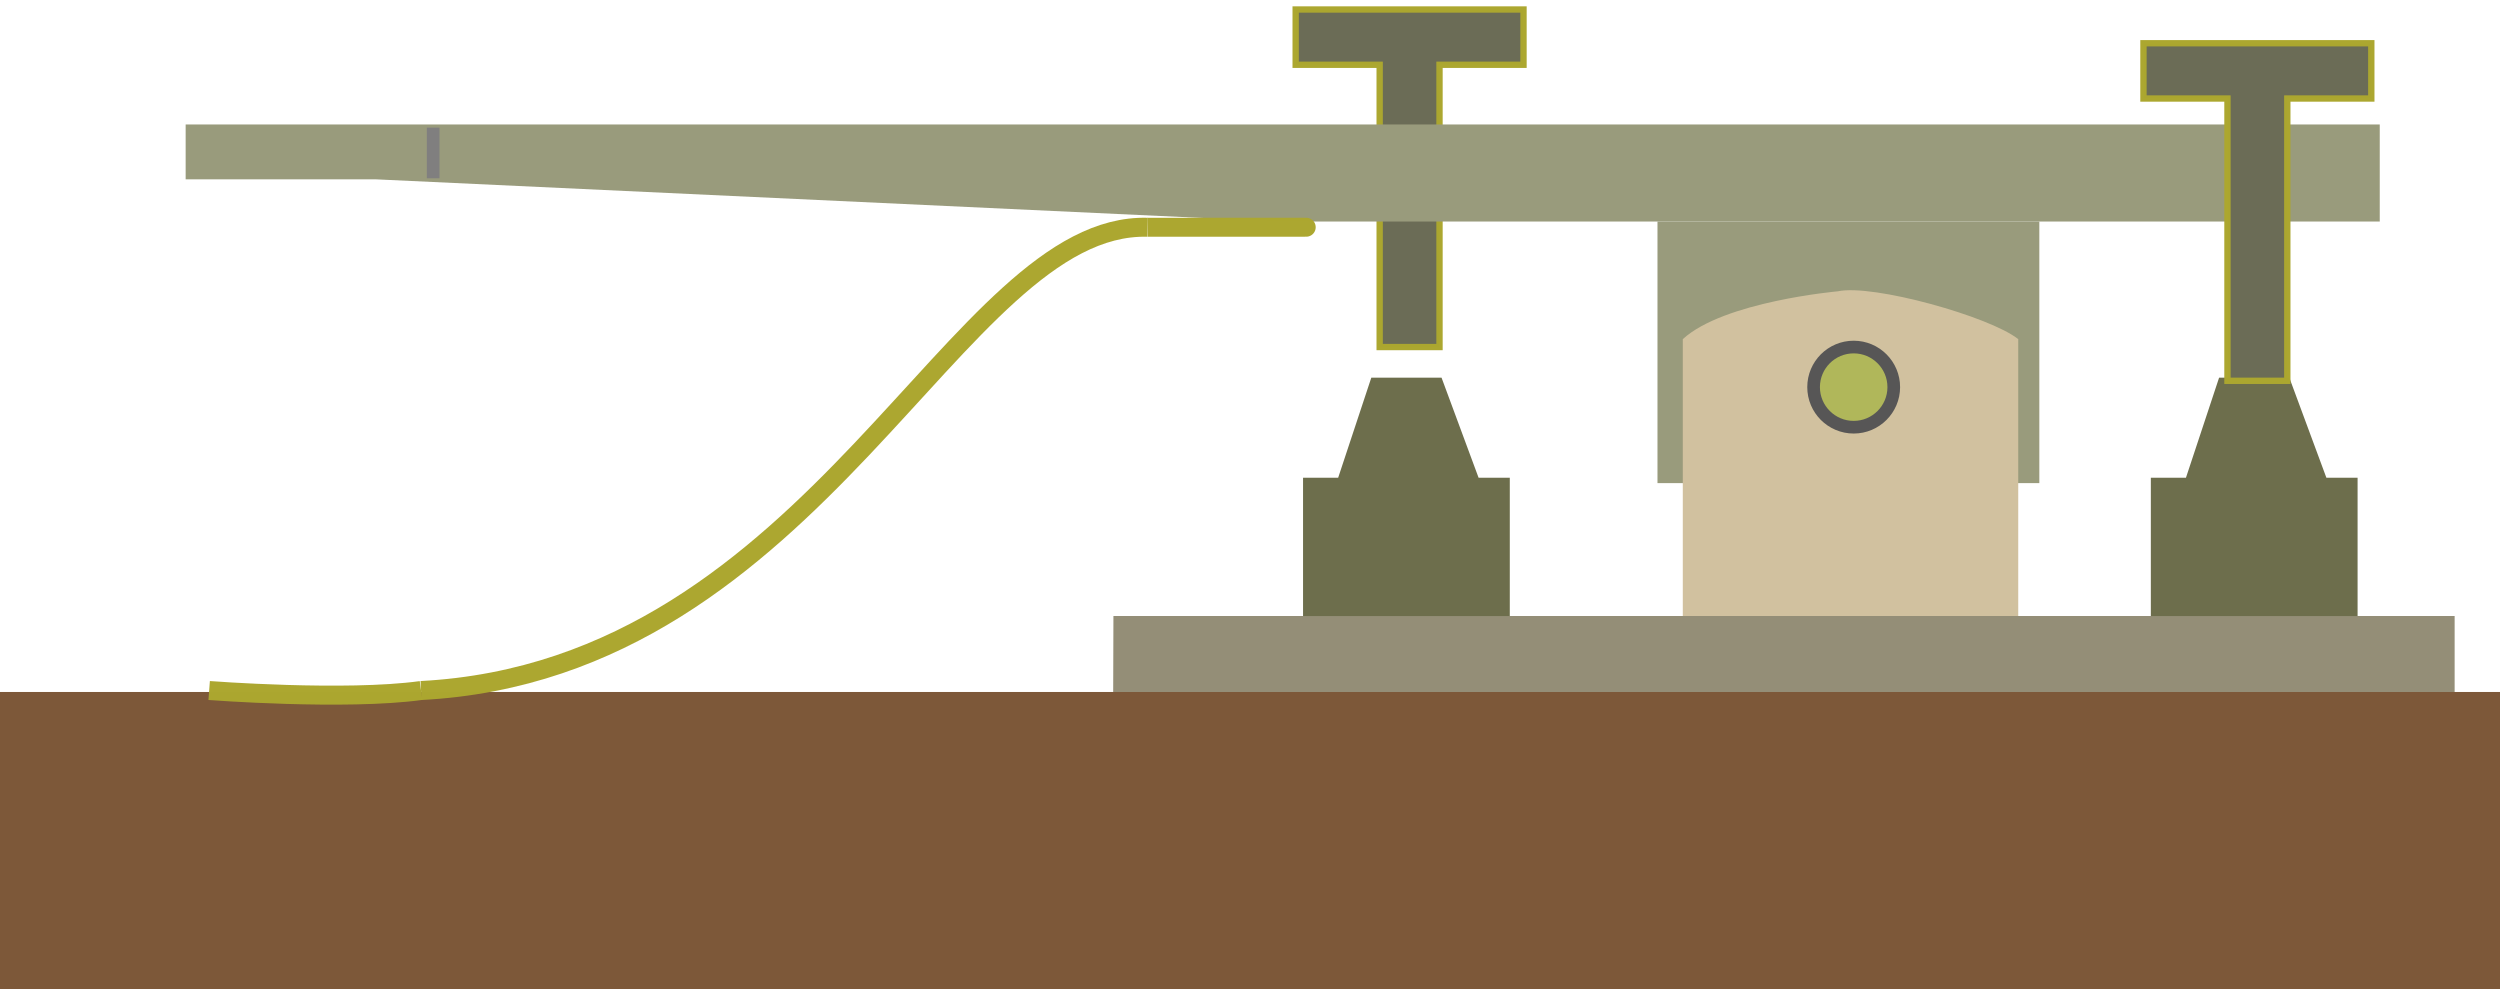 <svg height="156.333" viewBox="0 0 395 156.333" width="395" xmlns="http://www.w3.org/2000/svg"><path d="m227.443 10.234h13.272v-8.734h-36v8.734h13.272v44.599h9.456z" fill="#6b6c56"/><path d="m227.443 10.234h13.272v-8.734h-36v8.734h13.272v44.599h9.456z" fill="none" stroke="#aca730" stroke-opacity=".994"/><path d="m376 19.667h-346.667v8.666h30l142.667 6.667h174z" fill="#999b7c"/><path d="m261.882 35h60.333v41.333h-60.333z" fill="#999b7c"/><path d="m0 109.333h395v47h-395z" fill="#7d5839"/><path d="m175.921 97.333h211.912v12h-211.951z" fill="#948e77"/><path d="m265.882 53.585v43.748h53v-43.748c-4.5-3.58-23-8.75-28.5-7.557 0 0-18 1.591-24.5 7.557z" fill="#d1c19f"/><path d="m292.882 67.5c-3.498 0-6.334-2.836-6.334-6.333 0-3.498 2.836-6.334 6.334-6.334 3.497 0 6.333 2.836 6.333 6.334 0 3.497-2.836 6.333-6.333 6.333z" fill="#b0b75a"/><g fill="none"><path d="m292.882 67.5c-3.498 0-6.334-2.836-6.334-6.333 0-3.498 2.836-6.334 6.334-6.334 3.497 0 6.333 2.836 6.333 6.334 0 3.497-2.836 6.333-6.333 6.333z" stroke="#575656" stroke-width="2"/><path d="m206.014 35.902c3.915 0-24.71.007-24.71.007" stroke="#aca730" stroke-opacity=".994" stroke-width="3"/><path d="m181.304 35.909c-30.289-.823-51.81 69.904-114.779 73.193" stroke="#aca730" stroke-opacity=".994" stroke-width="3"/><path d="m66.525 109.102c-11.956 1.645-33.477 0-33.477 0" stroke="#aca730" stroke-opacity=".994" stroke-width="3"/><path d="m68.44 20.167v8" stroke="#807f7f" stroke-width="2"/></g><path d="m233.617 75.483-5.855-15.816h-11.094l-5.239 15.816h-5.548v21.85h32.667v-21.85z" fill="#6d6e4c"/><path d="m367.569 75.483-5.855-15.816h-11.095l-5.239 15.816h-5.547v21.85h32.667v-21.85z" fill="#6d6e4c"/><path d="m361.395 15.567h13.272v-8.734h-36v8.734h13.272v44.6h9.456z" fill="#6b6c56"/><path d="m361.395 15.567h13.272v-8.734h-36v8.734h13.272v44.6h9.456z" fill="none" stroke="#aca730" stroke-opacity=".994"/></svg>
